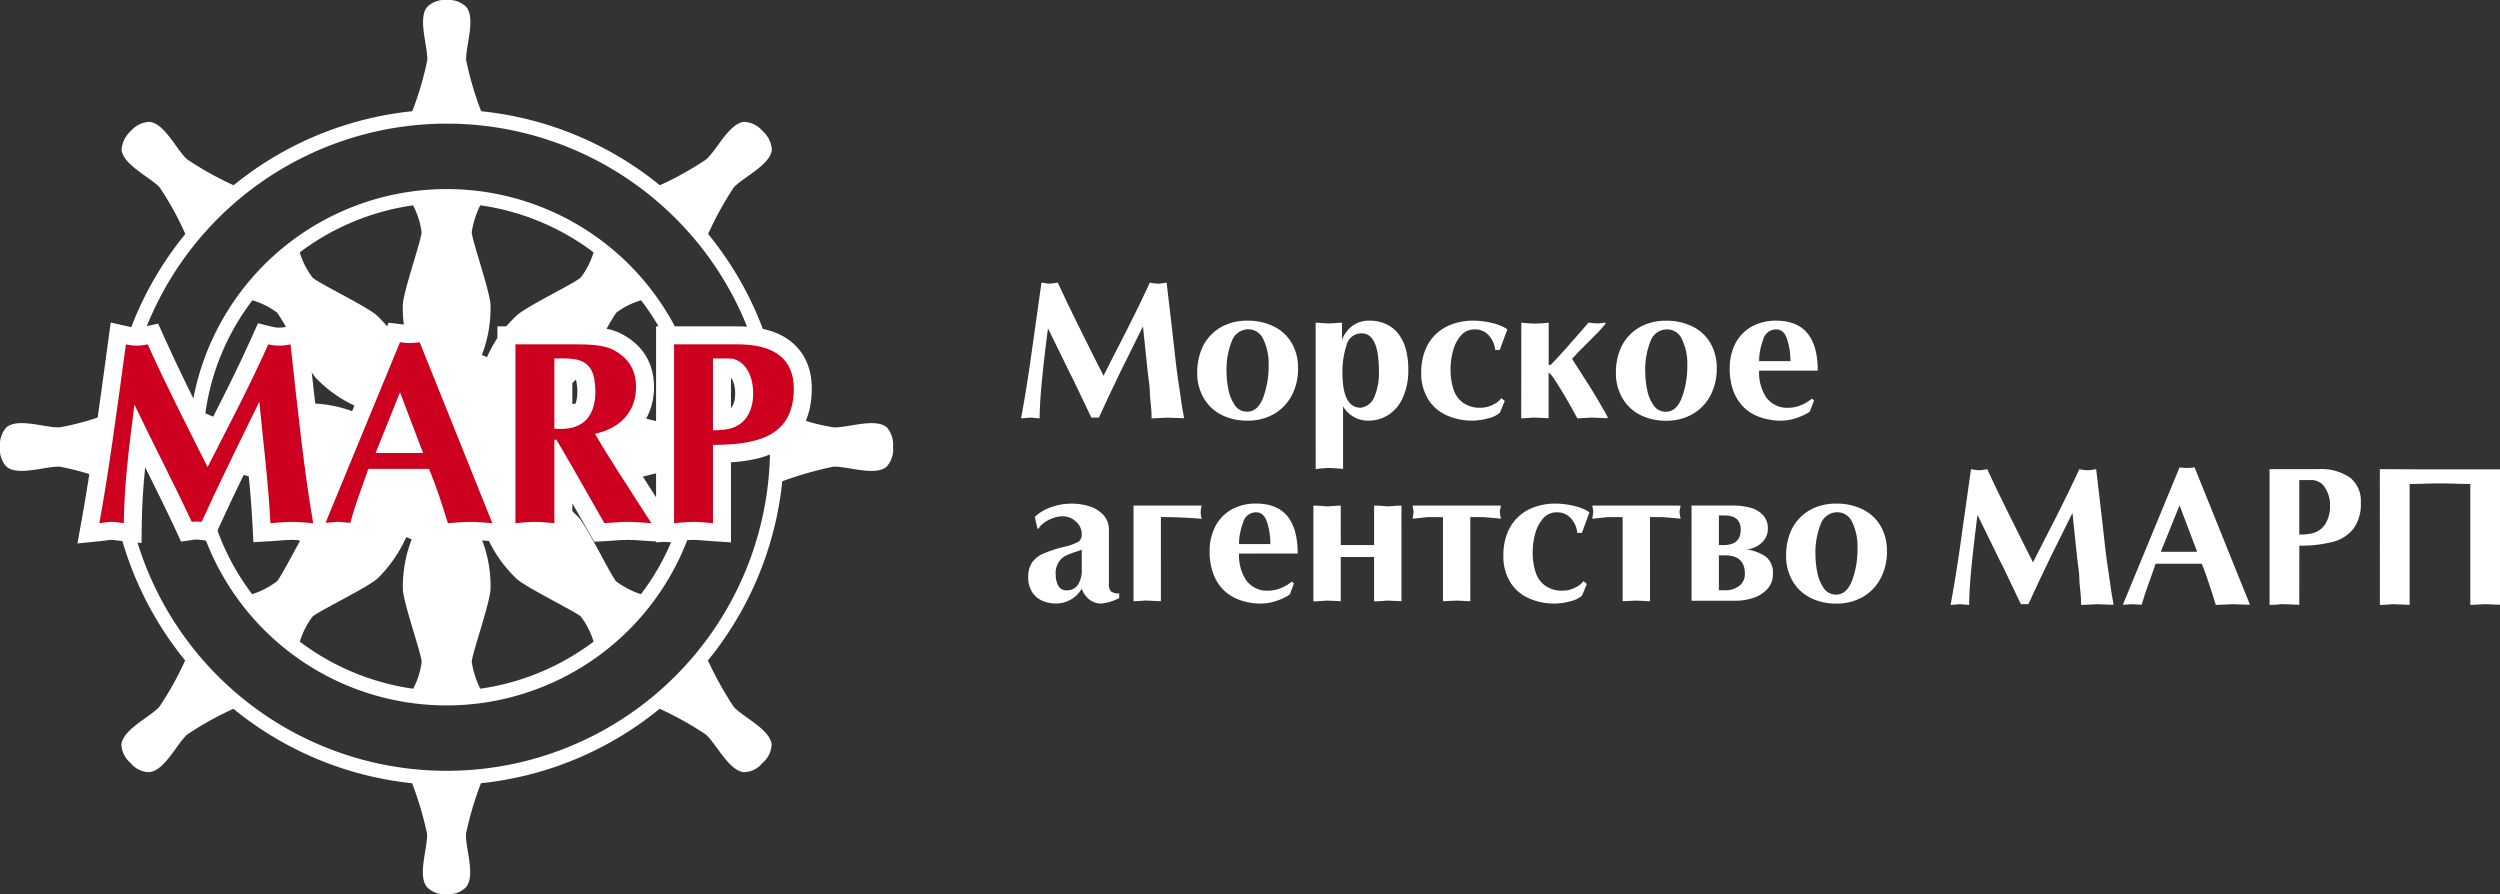 <svg xmlns="http://www.w3.org/2000/svg" width="194.489" height="69.553" viewBox="0 0 194.489 69.553"><rect x="0" y="0" width="194.489" height="69.553" fill="#333333" stroke="none"/><defs><style>.a,.b{fill:#fff;}.b{fill-rule:evenodd;}.c{fill:#cd0020;}.d,.e{stroke:none;}.e{fill:#fff;}</style></defs><g transform="translate(-400.511 -40.206)"><path class="a" d="M373.63,1156.726l2.553.015h6.8v10.537l-.573-.023-.594-.023-.565.032-.581.027v-9.408c-.268,0-.661-.007-1.183-.024s-.915-.023-1.177-.023-.669.007-1.19.023-.913.024-1.17.024v9.4l-.586-.023-.571-.023h-.24c-.141.015-.254.026-.339.032l-.579.027Zm-6.266,5.091a4.971,4.971,0,0,0,.568-.025,3.541,3.541,0,0,0,.45-.08,1.637,1.637,0,0,0,1.036-.762,2.6,2.6,0,0,0,.337-1.341,2.437,2.437,0,0,0-.411-1.474,1.227,1.227,0,0,0-1.021-.56h-.959Zm0,5.462-.586-.023-.57-.023H365.9c-.121.015-.211.026-.269.032l-.579.027v-10.565h3.8a3.943,3.943,0,0,1,2.456.656,2.312,2.312,0,0,1,.843,1.949,3.228,3.228,0,0,1-.583,2.044,3.012,3.012,0,0,1-1.654,1.023,10.086,10.086,0,0,1-2.545.282Zm-7.945-4.119-1.37-3.615-1.46,3.615Zm-3.229.926-.378,1.08-.427,1.193-.286.92-.347-.023-.378-.023-.36.023-.377.023,4.414-10.691a3.694,3.694,0,0,0,.579.047,3.953,3.953,0,0,0,.589-.047l4.309,10.691-.679-.023-.668-.023-.663.032-.646.027c-.193-.612-.334-1.059-.429-1.346-.167-.5-.286-.855-.363-1.07-.1-.27-.2-.533-.3-.79Zm-5.938-7.359.273.052.363.037.2-.016.226-.028.249-.044.406,3.482.3,2.648c.056.466.106.859.152,1.18,0,.016.042.3.126.867q.2,1.368.213,1.488c.075.4.126.693.157.887l-.648-.023-.648-.023c-.033,0-.121.006-.255.015s-.257.016-.363.016l-.617.027c0-.264,0-.462-.013-.594s-.044-.531-.114-1.206a7.935,7.935,0,0,0-.051-.887c-.052-.368-.085-.638-.106-.807l-.167-1.59-.215-2.072-.826,1.663-.923,1.86-.894,1.872-.787,1.7-.586,0-.789-1.658c-.157-.324-.311-.651-.468-.978-.1-.221-.224-.46-.36-.717l-.879-1.8-.879-1.792q-.309,2.411-.465,4.037-.181,1.867-.18,2.967l-.362-.027-.363-.032-.352.032-.37.027q.386-2.078.722-4.419l.866-6.145.242.044.2.028.188.016.19-.016.211-.028.231-.044.831,1.762.843,1.716,1,2.011.889,1.762.679-1.343,1.075-2.094.982-1.972c.18-.38.332-.7.453-.956C350,1157.28,350.137,1156.981,350.252,1156.726Zm-20.527,6.689a7.062,7.062,0,0,0,.137,1.316,3.228,3.228,0,0,0,.494,1.231,1.12,1.12,0,0,0,.975.525q.821,0,1.244-1.1a7.047,7.047,0,0,0,.422-2.536,4.324,4.324,0,0,0-.406-1.979,1.263,1.263,0,0,0-1.154-.792,1.365,1.365,0,0,0-1.3.913A5.945,5.945,0,0,0,329.725,1163.415Zm-2.283.041a4.747,4.747,0,0,1,.272-1.65,3.494,3.494,0,0,1,2.029-2.109,4.224,4.224,0,0,1,1.586-.291,4.579,4.579,0,0,1,2.057.445,3.265,3.265,0,0,1,1.4,1.285,3.818,3.818,0,0,1,.5,1.98,4.413,4.413,0,0,1-.489,2.1,3.585,3.585,0,0,1-1.383,1.45,4.063,4.063,0,0,1-2.077.519,4.351,4.351,0,0,1-2.016-.455,3.344,3.344,0,0,1-1.378-1.306A3.839,3.839,0,0,1,327.442,1163.456Zm-5.23-.825h.386q1.311,0,1.312-1.2c0-.733-.417-1.1-1.252-1.1h-.445Zm0,3.517h.476a1.732,1.732,0,0,0,1.111-.344,1.143,1.143,0,0,0,.434-.945q0-1.426-1.545-1.426h-.476Zm-2.129-6.588h3.227a4.945,4.945,0,0,1,1.383.178,2.024,2.024,0,0,1,.966.581,1.5,1.5,0,0,1,.363,1.044,1.47,1.47,0,0,1-.46,1.07,1.908,1.908,0,0,1-1.2.535,3.557,3.557,0,0,1,1.525.584,1.611,1.611,0,0,1,.525,1.36,1.642,1.642,0,0,1-.406,1.113,2.528,2.528,0,0,1-1.085.707,4.819,4.819,0,0,1-.7.174,4.741,4.741,0,0,1-.761.059h-3.373Zm-3.23.895V1167h-.218c-.131-.012-.234-.02-.309-.023l-.537-.023-.535.023c-.208.015-.383.023-.529.023v-6.541h-.993c-.11,0-.2,0-.27.009s-.257.025-.558.059l-.54.054.038-.254.036-.265a1.069,1.069,0,0,0-.036-.252l-.038-.244h6.865a1.048,1.048,0,0,1-.047.252l-.036.244.036.257c.01.047.021.093.031.147a.646.646,0,0,1,.015.115l-.543-.054-.833-.067Zm-5.3,1.23h-.355a1.993,1.993,0,0,0-.5-1.137,1.4,1.4,0,0,0-1.085-.462,1.37,1.37,0,0,0-1.085.486,2.957,2.957,0,0,0-.612,1.193,5.332,5.332,0,0,0-.188,1.385,4.891,4.891,0,0,0,.234,1.62,2.043,2.043,0,0,0,.759,1.039,2.252,2.252,0,0,0,1.337.371,2.2,2.2,0,0,0,.445-.046,2.242,2.242,0,0,0,.452-.155,1.8,1.8,0,0,0,.723-.54l.265.219-.385.917a2.156,2.156,0,0,1-.934.437,4.664,4.664,0,0,1-1.139.17,4.827,4.827,0,0,1-2.114-.434,3.244,3.244,0,0,1-1.417-1.274,3.854,3.854,0,0,1-.509-2.033,4.643,4.643,0,0,1,.285-1.676,3.459,3.459,0,0,1,2.1-2.073,4.753,4.753,0,0,1,1.674-.285,5.76,5.76,0,0,1,.7.046,6.305,6.305,0,0,1,.714.127,3.708,3.708,0,0,1,1.229.5Zm-8.679-1.23V1167h-.218c-.131-.012-.234-.02-.308-.023l-.538-.023-.535.023c-.208.015-.383.023-.529.023v-6.541h-.993c-.11,0-.2,0-.27.009s-.257.025-.558.059l-.54.054.038-.254.036-.265a1.041,1.041,0,0,0-.036-.252l-.038-.244h6.865a1.077,1.077,0,0,1-.047.252l-.036.244.036.257c.01.047.021.093.031.147a.629.629,0,0,1,.016.115l-.543-.054-.833-.067Zm-10.077,2.176h2.592v-3.07c.172,0,.342.005.509.018s.355.028.556.041c.051,0,.213-.008.486-.029s.468-.031.579-.031V1167l-.522-.023-.542-.023c-.031,0-.185.011-.468.032s-.481.027-.6.027v-3.453h-2.592V1167l-.542-.023-.525-.023c-.03,0-.188.011-.468.032s-.478.027-.594.027v-7.448c.18,0,.355.005.519.018s.344.028.542.041c.044,0,.2-.008.481-.029s.47-.031.586-.031Zm-5.477-.077a5.5,5.5,0,0,0-.252-1.682q-.251-.786-.846-.787a1.028,1.028,0,0,0-1.015.761,5.825,5.825,0,0,0-.237.83,4.24,4.24,0,0,0-.087.877Zm-2.437.741a3.467,3.467,0,0,0,.576,2.108,2.014,2.014,0,0,0,1.723.777,2.572,2.572,0,0,0,.952-.2,2.959,2.959,0,0,0,.856-.512l.164.143-.323.864a4.117,4.117,0,0,1-1.06.507,3.72,3.72,0,0,1-1.147.2,4.8,4.8,0,0,1-1.7-.28,3.8,3.8,0,0,1-.7-.34,3.1,3.1,0,0,1-.576-.465,3.416,3.416,0,0,1-.787-1.283,5.065,5.065,0,0,1-.268-1.7,4.322,4.322,0,0,1,.249-1.489,3.271,3.271,0,0,1,.72-1.185,3.193,3.193,0,0,1,1.142-.764,3.929,3.929,0,0,1,1.5-.272q3.239,0,3.24,3.888Zm-6.081-2.839V1167c-.149,0-.329-.008-.535-.023l-.532-.023h-.218c-.131.011-.268.023-.406.032s-.285.015-.437.015v-7.436h5.3a1.786,1.786,0,0,0-.074.5,1.726,1.726,0,0,0,.074.527Q280.37,1160.456,278.8,1160.455ZM272.643,1163l-.452.157a5.385,5.385,0,0,0-.618.225,1.587,1.587,0,0,0-.452.262,1.553,1.553,0,0,0-.5,1.3,1.75,1.75,0,0,0,.2.851.674.674,0,0,0,.642.362,1.023,1.023,0,0,0,.875-.418,2.092,2.092,0,0,0,.308-1.247Zm2.114,2.686a.766.766,0,0,0,.167.556.991.991,0,0,0,.635.152v.36a3.645,3.645,0,0,1-1.4.427,1.457,1.457,0,0,1-.926-.313,1.809,1.809,0,0,1-.589-.844,2.2,2.2,0,0,1-.84.841,2.224,2.224,0,0,1-1.134.317,2.63,2.63,0,0,1-1.136-.236,1.8,1.8,0,0,1-.776-.7,2.111,2.111,0,0,1-.278-1.106,2.016,2.016,0,0,1,.293-1.139,2.05,2.05,0,0,1,.882-.7,9.836,9.836,0,0,1,1.635-.533,4.407,4.407,0,0,0,1.129-.406.758.758,0,0,0,.226-.6,1.266,1.266,0,0,0-.452-.952,1.46,1.46,0,0,0-1.009-.413,2.262,2.262,0,0,0-.864.172,2.661,2.661,0,0,0-.691.394,1.059,1.059,0,0,0-.329.385h-.106l-.2-.91a3.531,3.531,0,0,1,1.288-.758,4.739,4.739,0,0,1,1.566-.27,4.673,4.673,0,0,1,1.365.2,2.467,2.467,0,0,1,1.1.667,1.657,1.657,0,0,1,.445,1.19Zm53.023-17.359a5.5,5.5,0,0,0-.252-1.682c-.167-.524-.45-.787-.845-.787a1.029,1.029,0,0,0-1.016.761,5.77,5.77,0,0,0-.237.83,4.2,4.2,0,0,0-.088.877Zm-2.438.741a3.467,3.467,0,0,0,.576,2.108,2.013,2.013,0,0,0,1.722.777,2.57,2.57,0,0,0,.952-.2,2.962,2.962,0,0,0,.856-.512l.164.143-.323.864a4.113,4.113,0,0,1-1.06.507,3.72,3.72,0,0,1-1.146.2,4.8,4.8,0,0,1-1.7-.28,3.819,3.819,0,0,1-.7-.34,3.093,3.093,0,0,1-.576-.465,3.415,3.415,0,0,1-.787-1.283,5.079,5.079,0,0,1-.267-1.7,4.336,4.336,0,0,1,.249-1.489,3.271,3.271,0,0,1,.72-1.185,3.192,3.192,0,0,1,1.141-.764,3.931,3.931,0,0,1,1.5-.272q3.239,0,3.24,3.888Zm-8.858.121a7.066,7.066,0,0,0,.136,1.316,3.23,3.23,0,0,0,.494,1.231,1.121,1.121,0,0,0,.975.525q.821,0,1.244-1.1a7.048,7.048,0,0,0,.422-2.536,4.317,4.317,0,0,0-.406-1.979,1.263,1.263,0,0,0-1.155-.792,1.363,1.363,0,0,0-1.3.913A5.937,5.937,0,0,0,316.484,1149.19Zm-2.283.041a4.746,4.746,0,0,1,.272-1.65,3.5,3.5,0,0,1,2.029-2.109,4.228,4.228,0,0,1,1.587-.291,4.577,4.577,0,0,1,2.057.445,3.262,3.262,0,0,1,1.4,1.285,3.816,3.816,0,0,1,.5,1.98,4.411,4.411,0,0,1-.489,2.1,3.585,3.585,0,0,1-1.383,1.45,4.064,4.064,0,0,1-2.077.519,4.351,4.351,0,0,1-2.016-.455,3.348,3.348,0,0,1-1.378-1.306A3.837,3.837,0,0,1,314.2,1149.23Zm-7.359-3.9c.164.021.347.039.545.051s.37.023.517.023a8.492,8.492,0,0,0,1.067-.074v3.287l.136.015c.131-.131.283-.288.46-.477.121-.125.27-.287.453-.488l.934-1.057,1.118-1.281.172.016.167.023.18.015.144.005.141-.005.175-.015.157-.023.174-.016v.09c-.08.106-.174.222-.285.347-.072.08-.178.2-.317.345l-.733.737-.684.677-.573.625,1.25,1.954c.208.326.38.606.522.841.185.307.353.589.5.851q.181.309.489.864v.105l-.594-.023-.582-.023c-.161,0-.359.011-.6.032l-.573.027q-1.034-1.912-1.81-3.072a1.712,1.712,0,0,0-.429-.489v3.548l-.55-.023-.517-.023h-.219c-.131.015-.234.026-.309.032l-.534.027Zm-1.679,2.124h-.355a1.992,1.992,0,0,0-.5-1.137,1.4,1.4,0,0,0-1.085-.462,1.37,1.37,0,0,0-1.085.486,2.956,2.956,0,0,0-.612,1.193,5.334,5.334,0,0,0-.188,1.385,4.9,4.9,0,0,0,.234,1.62,2.044,2.044,0,0,0,.759,1.039,2.253,2.253,0,0,0,1.337.371,2.2,2.2,0,0,0,.445-.046,2.261,2.261,0,0,0,.453-.155,1.8,1.8,0,0,0,.723-.54l.265.219-.385.917a2.153,2.153,0,0,1-.934.437,4.661,4.661,0,0,1-1.139.17,4.824,4.824,0,0,1-2.114-.434,3.241,3.241,0,0,1-1.417-1.274,3.855,3.855,0,0,1-.509-2.033,4.638,4.638,0,0,1,.285-1.677,3.457,3.457,0,0,1,2.1-2.073,4.752,4.752,0,0,1,1.674-.285,5.765,5.765,0,0,1,.7.046,6.339,6.339,0,0,1,.714.127,3.711,3.711,0,0,1,1.23.5Zm-9.4,1.648q0-2.938-1.34-2.939a1.189,1.189,0,0,0-1.185.949,6.574,6.574,0,0,0-.314,2.073q0,2.764,1.41,2.764a1.323,1.323,0,0,0,1.074-.836A4.755,4.755,0,0,0,295.763,1149.107Zm-4.921-3.772.273.016.262.023.28.015.219.005.219-.005.273-.015.246-.023.281-.016v1.34a2.369,2.369,0,0,1,.812-1.093,2.132,2.132,0,0,1,1.288-.4,3.05,3.05,0,0,1,1.4.3,2.575,2.575,0,0,1,.949.815,3.517,3.517,0,0,1,.535,1.195,5.942,5.942,0,0,1,.17,1.448,5.181,5.181,0,0,1-.427,2.234,3.053,3.053,0,0,1-1.131,1.342,2.807,2.807,0,0,1-1.527.442,2.237,2.237,0,0,1-1.99-1.111v4.875c-.185-.023-.373-.043-.56-.056s-.358-.023-.507-.023c-.131,0-.29.008-.478.023s-.383.035-.584.061Zm-6.93,3.855a7.039,7.039,0,0,0,.137,1.316,3.229,3.229,0,0,0,.493,1.231,1.12,1.12,0,0,0,.975.525q.822,0,1.245-1.1a7.046,7.046,0,0,0,.422-2.536,4.327,4.327,0,0,0-.406-1.979,1.263,1.263,0,0,0-1.155-.792,1.363,1.363,0,0,0-1.3.913A5.935,5.935,0,0,0,283.912,1149.19Zm-2.283.041a4.746,4.746,0,0,1,.273-1.65,3.493,3.493,0,0,1,2.029-2.109,4.228,4.228,0,0,1,1.586-.291,4.577,4.577,0,0,1,2.057.445,3.263,3.263,0,0,1,1.4,1.285,3.82,3.82,0,0,1,.5,1.98,4.413,4.413,0,0,1-.488,2.1,3.584,3.584,0,0,1-1.383,1.45,4.063,4.063,0,0,1-2.077.519,4.349,4.349,0,0,1-2.016-.455,3.349,3.349,0,0,1-1.379-1.306A3.842,3.842,0,0,1,281.628,1149.23Zm-3.69-7.012.273.052.362.037.2-.016.226-.028.249-.044.406,3.482.3,2.648c.056.466.105.859.152,1.18,0,.016.041.3.126.867q.2,1.368.214,1.488.112.595.157.887l-.648-.023-.648-.023c-.033,0-.121.006-.254.015s-.257.016-.363.016l-.617.027c0-.264-.005-.462-.013-.594s-.044-.531-.113-1.206a7.884,7.884,0,0,0-.051-.887c-.052-.368-.085-.638-.106-.807l-.167-1.59-.216-2.072-.825,1.663-.923,1.859-.894,1.872-.787,1.7-.586,0-.79-1.658c-.157-.324-.311-.651-.468-.978-.1-.221-.223-.46-.36-.717l-.879-1.8-.879-1.792q-.309,2.411-.466,4.037-.181,1.867-.18,2.966l-.362-.027-.362-.032-.352.032-.37.027q.386-2.077.723-4.419l.866-6.146.242.044.2.028.188.016.19-.016.211-.028.231-.044.831,1.762.843,1.717,1,2.011.89,1.762.678-1.343,1.075-2.094.982-1.972c.18-.38.332-.7.453-.956C277.687,1142.772,277.823,1142.474,277.938,1142.219Z" transform="translate(212.021 -1080.024)"/><g transform="translate(11.316 6.326)"><g transform="translate(389.195 33.879)"><path class="b" d="M440.072,806.637a21.2,21.2,0,0,1-3.9,1.11c-1.031.067-3.26-.765-4.158,0a2.043,2.043,0,0,0-.5,1.531,2,2,0,0,0,.5,1.531c.9.766,3.127-.067,4.158,0a21.1,21.1,0,0,1,3.152.865c.255-1.612.5-3.3.749-5.036m51.112-5.626a26.223,26.223,0,0,0-4.585-8.306,26.868,26.868,0,0,1,2-3.627c.7-.765,2.861-1.764,2.961-2.929a2.146,2.146,0,0,0-.732-1.464,1.971,1.971,0,0,0-1.431-.7c-1.164.1-2.162,2.263-2.96,2.928a24.752,24.752,0,0,1-3.593,2,26.236,26.236,0,0,0-13.9-5.758,24.984,24.984,0,0,1-1.164-3.96c-.067-1.031.765-3.26,0-4.159a1.934,1.934,0,0,0-1.5-.533,1.962,1.962,0,0,0-1.53.533c-.765.9.066,3.128,0,4.159a25.117,25.117,0,0,1-1.164,3.96,26.238,26.238,0,0,0-13.9,5.758,24.815,24.815,0,0,1-3.593-2c-.8-.665-1.763-2.829-2.96-2.928a1.972,1.972,0,0,0-1.431.7,2.143,2.143,0,0,0-.731,1.464c.1,1.165,2.262,2.164,2.96,2.929a23.617,23.617,0,0,1,2,3.627,26.246,26.246,0,0,0-4.488,8.02l.28.034.5.066.363-.045a25.17,25.17,0,0,1,47.372-.008A6.67,6.67,0,0,1,491.184,801.012Zm9.319,6.736c-.9-.765-3.127.067-4.157,0a15.181,15.181,0,0,1-2.882-.756,3.963,3.963,0,0,1-2.045,1.985l0,.3a25.162,25.162,0,0,1-49.645,5.836l0,.121v.631l-.931-.132-.045,0a26.448,26.448,0,0,0,5.117,10.152,24.734,24.734,0,0,1-2,3.595c-.7.8-2.861,1.764-2.96,2.962a2.014,2.014,0,0,0,.731,1.431,1.862,1.862,0,0,0,1.431.7c1.2-.1,2.163-2.23,2.96-2.928a24.854,24.854,0,0,1,3.593-2,26.277,26.277,0,0,0,13.9,5.79,25.944,25.944,0,0,1,1.164,3.927c.066,1.065-.765,3.261,0,4.16a1.851,1.851,0,0,0,1.53.533,1.822,1.822,0,0,0,1.5-.533c.765-.9-.067-3.095,0-4.16a25.8,25.8,0,0,1,1.164-3.927,26.276,26.276,0,0,0,13.9-5.79,24.791,24.791,0,0,1,3.593,2c.8.7,1.8,2.828,2.96,2.928a1.862,1.862,0,0,0,1.431-.7,2.017,2.017,0,0,0,.732-1.431c-.1-1.2-2.262-2.164-2.961-2.962a28.373,28.373,0,0,1-2-3.595,26.3,26.3,0,0,0,5.788-13.943,28.718,28.718,0,0,1,3.959-1.132c1.031-.067,3.26.766,4.157,0a1.99,1.99,0,0,0,.5-1.531A2.038,2.038,0,0,0,500.5,807.747Zm-31.1-5.457c-.133-.06-.268-.115-.405-.167a10.067,10.067,0,0,0,.674-3.86c0-.965-1.4-4.925-1.463-5.691a7.2,7.2,0,0,1,.665-2.1,19.1,19.1,0,0,1,8.815,3.66,6.191,6.191,0,0,1-1,1.964c-.566.5-4.357,2.3-5.023,2.994A9.538,9.538,0,0,0,469.4,802.29Zm7.835,3.594a10.844,10.844,0,0,0-1.928.149v1.249a1.961,1.961,0,0,0,1.4-.466A1.715,1.715,0,0,0,477.233,805.884Zm-1.928-.965a11.559,11.559,0,0,0,1.148-1.032,3.488,3.488,0,0,0,.435-.572,2.5,2.5,0,0,0-1.583-.361Zm-6.313,11.544c.14-.055.279-.111.416-.174a10.043,10.043,0,0,0,2.255,3.205c.666.665,4.458,2.5,5.023,2.962a6.181,6.181,0,0,1,1,1.963,19.1,19.1,0,0,1-8.815,3.661,6.91,6.91,0,0,1-.665-2.1c.067-.765,1.463-4.691,1.463-5.69A9.912,9.912,0,0,0,468.993,816.464Zm-5.876-.175c.137.061.276.119.418.173a10.183,10.183,0,0,0-.686,3.832c0,1,1.4,4.925,1.464,5.69a6.1,6.1,0,0,1-.665,2.1,19.1,19.1,0,0,1-8.815-3.661,6.132,6.132,0,0,1,1-1.963c.565-.466,4.357-2.3,5.055-2.962A10.551,10.551,0,0,0,463.117,816.289ZM449.7,811.265c.413.077,1.219.312,2.1.569-.107-1.118-.232-2.228-.348-3.321,0,0-.033-.433-.066-.7Q450.553,809.508,449.7,811.265Zm7.044,2.757c-.134.117-.255.228-.362.331l.065.389Zm5.951-7.439c.4,1.065.7,1.864.965,2.6h-2.029C461.933,808.447,462.266,807.648,462.7,806.583Zm13.778,6.072a9.915,9.915,0,0,1-1.17-.131v-1.947c.166.333.366.665.366.665Zm6.946-1.368a1.2,1.2,0,0,0-.448-.045,19.515,19.515,0,0,0-2.208.576c-.674-1.058-1.361-2.12-2-3.205a4.361,4.361,0,0,0,2.265-1.775,15.906,15.906,0,0,0,1.944.511,1.432,1.432,0,0,0,.448-.065Zm-8.116,2.367a13.6,13.6,0,0,1,1.148,1.016c.7.7,2.5,4.459,2.994,5.059a6.673,6.673,0,0,0,1.929,1,18.717,18.717,0,0,0,2.7-4.935l.339-.023.856-.052a20.068,20.068,0,0,1-38.049-.038l.369.057.166-.367.32-.69a18.7,18.7,0,0,0,3.057,6.048,6.675,6.675,0,0,0,1.929-1c.366-.44,1.449-2.583,2.263-3.969l.148.008.533.03v0h.023l.609.035-.012-.066.644-.033.6-.034.565.034.832.033.1-.433c.266-.932.6-1.83.932-2.762,0,0,.2-.6.366-1.032h3.892c.466,1.2.865,2.43,1.264,3.761l.166.532.9-.066,1.263-.067,1.231.067,1.4.1-.366-.865-5.787-14.476-.466.033-.7.034-.4-.025a10.621,10.621,0,0,1-.212-2.3c0-.965,1.4-4.925,1.464-5.691a6.32,6.32,0,0,0-.665-2.1,19.1,19.1,0,0,0-8.815,3.66,6.142,6.142,0,0,0,1,1.964c.565.5,4.357,2.3,5.055,2.994a10.592,10.592,0,0,1,1.373,1.628l-.092.169-4.788,11.6a9.657,9.657,0,0,1-1.26.159c-.311-2.1-.583-4.339-.863-6.767a10.033,10.033,0,0,1,3.834.675c.054-.143.112-.285.175-.424a9.99,9.99,0,0,1-3.2-2.247,12.407,12.407,0,0,1-1.249-1.991l-.131-1.238-.509.064a18.385,18.385,0,0,0-1.1-1.894,6.033,6.033,0,0,0-1.929-.964,18.649,18.649,0,0,0-3.659,8.786,13.424,13.424,0,0,0,1.452.586l-.6,1.177s-.3.565-.6,1.164l-1.392-2.787a20.077,20.077,0,0,1,38.08-6.065h-1v.471a18.191,18.191,0,0,0-2.046-3.333,6.031,6.031,0,0,0-1.929.964,19.6,19.6,0,0,0-1.15,2,14.617,14.617,0,0,0-2.093-.1h-5.089v15.109l1-.066,1.1-.067,1.1.067,1,.066v-2.181Z" transform="translate(-431.513 -774.502)"/></g><g class="c" transform="translate(396.928 60.503)"><path class="d" d="M -0.853 14.865 L -0.689 13.952 C 0.026 9.984 0.659 5.312 1.328 0.366 L 1.368 0.072 L 1.47 -0.683 L 2.214 -0.518 C 2.49 -0.456 2.668 -0.434 2.894 -0.434 C 3.132 -0.434 3.345 -0.459 3.606 -0.518 L 4.164 -0.642 L 4.397 -0.121 C 5.552 2.458 6.866 5.073 8.137 7.601 C 8.232 7.789 8.326 7.977 8.421 8.165 C 8.572 7.869 8.727 7.569 8.884 7.261 C 10.082 4.929 11.32 2.517 12.5 -0.12 L 12.74 -0.656 L 13.309 -0.513 C 13.51 -0.463 13.751 -0.434 13.971 -0.434 C 14.218 -0.434 14.469 -0.462 14.717 -0.518 L 15.48 -0.688 L 15.565 0.089 L 15.681 1.154 C 16.198 5.872 16.613 9.666 17.192 13.188 L 22.738 -0.267 L 22.94 -0.759 L 23.469 -0.695 L 23.566 -0.683 C 23.777 -0.657 23.959 -0.634 24.15 -0.634 C 24.341 -0.634 24.523 -0.657 24.735 -0.683 L 24.83 -0.695 L 25.364 -0.76 L 25.564 -0.261 L 31.219 13.815 L 31.631 14.84 L 30.528 14.775 C 30.34 14.764 30.151 14.749 29.969 14.735 C 29.583 14.705 29.219 14.677 28.84 14.677 C 28.461 14.677 28.097 14.705 27.711 14.735 C 27.529 14.749 27.34 14.764 27.152 14.775 L 26.605 14.807 L 26.442 14.284 C 26.008 12.891 25.631 11.707 25.175 10.55 L 21.419 10.55 C 21.339 10.778 21.259 11 21.181 11.218 C 20.814 12.242 20.468 13.21 20.204 14.22 L 20.067 14.743 L 19.526 14.743 C 19.324 14.743 19.137 14.723 18.972 14.706 C 18.828 14.691 18.692 14.677 18.562 14.677 C 18.431 14.677 18.295 14.691 18.151 14.706 C 17.986 14.723 17.799 14.743 17.597 14.743 L 17.458 14.743 L 17.473 14.827 L 16.591 14.775 C 16.39 14.763 16.195 14.747 16.005 14.732 C 15.649 14.703 15.313 14.676 14.969 14.676 C 14.625 14.676 14.288 14.703 13.932 14.732 C 13.743 14.747 13.547 14.763 13.347 14.775 L 12.643 14.816 L 12.607 14.112 C 12.49 11.852 12.254 9.616 12.026 7.453 C 12.015 7.347 12.004 7.24 11.992 7.133 C 10.843 9.481 9.674 11.887 8.586 14.267 L 8.373 14.735 L 7.863 14.671 C 7.759 14.658 7.656 14.651 7.555 14.651 C 7.458 14.651 7.367 14.657 7.284 14.669 L 6.769 14.743 L 6.55 14.271 C 5.829 12.717 5.012 11.075 4.147 9.336 C 3.811 8.659 3.468 7.971 3.126 7.276 C 2.836 9.672 2.622 11.906 2.596 14.084 L 2.587 14.849 L 1.827 14.773 C 1.697 14.76 1.577 14.743 1.461 14.727 C 1.267 14.7 1.1 14.676 0.932 14.676 C 0.769 14.676 0.617 14.698 0.441 14.724 C 0.325 14.741 0.205 14.759 0.07 14.773 L -0.853 14.865 Z M 22.524 7.918 L 24.166 7.918 L 23.367 5.817 L 22.524 7.918 Z M 44.281 14.851 L 42.905 14.775 C 42.704 14.764 42.502 14.749 42.307 14.734 C 41.918 14.706 41.515 14.676 41.114 14.676 C 40.713 14.676 40.311 14.706 39.922 14.734 C 39.727 14.749 39.525 14.764 39.324 14.775 L 38.891 14.799 L 38.677 14.423 L 36.249 10.164 C 36.203 10.082 36.15 9.99 36.093 9.891 L 36.093 14.076 L 36.093 14.824 L 35.346 14.774 C 35.172 14.763 34.999 14.747 34.832 14.733 C 34.506 14.704 34.198 14.676 33.896 14.676 C 33.567 14.676 33.25 14.704 32.914 14.734 C 32.751 14.748 32.582 14.763 32.412 14.774 L 31.666 14.824 L 31.666 14.076 L 31.666 0.166 L 31.666 -0.534 L 32.366 -0.534 L 36.69 -0.534 L 36.86 -0.535 L 37.055 -0.535 C 38.167 -0.535 39.428 -0.495 40.315 -0.018 C 41.728 0.731 42.447 1.914 42.447 3.494 C 42.447 4.611 42.076 5.604 41.376 6.367 C 40.914 6.87 40.314 7.267 39.61 7.538 C 40.257 8.617 40.944 9.68 41.611 10.714 C 41.982 11.288 42.364 11.881 42.735 12.468 L 43.531 13.695 L 44.006 14.428 L 44.006 14.076 L 44.006 0.166 L 44.006 -0.534 L 44.706 -0.534 L 49.662 -0.534 C 54.063 -0.534 54.72 2.052 54.72 3.594 C 54.72 5.541 54.006 6.942 52.599 7.756 C 51.607 8.33 50.304 8.62 48.433 8.676 L 48.433 14.076 L 48.433 14.824 L 47.687 14.774 C 47.519 14.763 47.347 14.748 47.182 14.734 C 46.852 14.706 46.511 14.676 46.203 14.676 C 45.902 14.676 45.593 14.703 45.267 14.733 C 45.1 14.747 44.927 14.763 44.752 14.774 L 44.252 14.808 L 44.281 14.851 Z M 48.433 1.965 L 48.433 6.119 C 48.597 6.1 48.75 6.075 48.891 6.043 C 49.733 5.806 50.16 5.105 50.16 3.96 C 50.16 2.841 49.649 1.965 48.997 1.965 L 48.433 1.965 Z M 36.093 1.96 L 36.093 6.041 C 36.681 6.01 37.107 5.84 37.394 5.523 C 37.721 5.16 37.887 4.579 37.887 3.794 C 37.887 3.585 37.861 3.331 37.797 2.917 C 37.649 2.18 37.276 1.968 36.093 1.96 Z"/><path class="e" d="M 47.733 14.076 L 47.733 7.986 C 51.392 7.986 54.02 7.221 54.02 3.594 C 54.02 1.298 52.49 0.166 49.662 0.166 L 44.706 0.166 L 44.706 14.076 C 45.205 14.043 45.704 13.976 46.203 13.976 C 46.702 13.976 47.235 14.043 47.733 14.076 M 47.733 1.265 L 48.997 1.265 C 50.028 1.265 50.86 2.363 50.86 3.96 C 50.86 5.191 50.395 6.356 49.063 6.721 C 48.632 6.822 48.165 6.855 47.733 6.855 L 47.733 1.265 M 42.944 14.076 L 42.145 12.845 C 40.948 10.948 39.684 9.085 38.553 7.122 C 40.449 6.721 41.747 5.457 41.747 3.494 C 41.747 2.096 41.114 1.198 39.983 0.599 C 39.224 0.19 37.978 0.165 37.055 0.165 C 36.927 0.165 36.804 0.166 36.69 0.166 L 32.366 0.166 L 32.366 14.076 C 32.865 14.043 33.364 13.976 33.896 13.976 C 34.395 13.976 34.894 14.043 35.393 14.076 L 35.393 7.588 L 35.559 7.588 C 35.992 8.352 36.557 9.283 36.857 9.817 L 39.285 14.076 C 39.883 14.043 40.482 13.976 41.114 13.976 C 41.747 13.976 42.345 14.043 42.944 14.076 M 36.027 1.26 C 37.117 1.26 38.208 1.376 38.487 2.795 C 38.553 3.227 38.587 3.527 38.587 3.794 C 38.587 5.719 37.689 6.746 35.893 6.746 C 35.733 6.746 35.566 6.738 35.393 6.721 L 35.393 1.265 C 35.6 1.265 35.813 1.26 36.027 1.26 M 30.569 14.076 L 24.915 1.068115267344183e-07 C 24.648 0.032 24.415 0.066 24.15 0.066 C 23.883 0.066 23.651 0.032 23.385 1.068115267344183e-07 L 17.597 14.043 C 17.929 14.043 18.229 13.977 18.562 13.977 C 18.895 13.977 19.193 14.043 19.526 14.043 C 19.892 12.645 20.391 11.38 20.923 9.851 L 25.646 9.851 C 26.213 11.214 26.645 12.579 27.111 14.076 C 27.676 14.043 28.241 13.977 28.84 13.977 C 29.439 13.977 30.004 14.043 30.569 14.076 M 23.385 3.893 L 25.181 8.618 L 21.488 8.618 L 23.385 3.893 M 16.632 14.076 C 15.934 10.049 15.467 5.623 14.869 0.166 C 14.57 0.232 14.27 0.266 13.971 0.266 C 13.704 0.266 13.406 0.232 13.139 0.166 C 11.576 3.66 9.879 6.822 8.416 9.717 C 6.819 6.522 5.189 3.361 3.758 0.166 C 3.46 0.232 3.193 0.266 2.894 0.266 C 2.595 0.266 2.362 0.232 2.062 0.166 C 1.364 5.324 0.732 10.016 1.046752913680393e-06 14.076 C 0.332 14.043 0.599 13.976 0.932 13.976 C 1.265 13.976 1.563 14.043 1.896 14.076 C 1.93 11.247 2.262 8.42 2.727 4.857 C 4.258 8.052 5.888 11.181 7.185 13.976 C 7.301 13.959 7.426 13.951 7.555 13.951 C 7.684 13.951 7.817 13.959 7.95 13.976 C 9.38 10.849 10.911 7.753 12.441 4.625 C 12.74 7.753 13.139 10.849 13.306 14.076 C 13.871 14.043 14.404 13.976 14.969 13.976 C 15.534 13.976 16.067 14.043 16.632 14.076 M -1.707 15.654 L -1.378 13.828 C -0.665 9.875 -0.034 5.211 0.635 0.272 L 0.675 -0.022 L 0.879 -1.531 L 2.366 -1.201 C 2.592 -1.151 2.721 -1.134 2.894 -1.134 C 3.08 -1.134 3.242 -1.154 3.454 -1.201 L 4.569 -1.449 L 5.036 -0.407 C 6.084 1.932 7.266 4.307 8.427 6.619 C 9.569 4.395 10.743 2.093 11.861 -0.406 L 12.34 -1.477 L 13.479 -1.193 C 13.624 -1.156 13.808 -1.134 13.971 -1.134 C 14.167 -1.134 14.367 -1.157 14.564 -1.201 L 16.09 -1.541 L 16.261 0.013 L 16.377 1.077 C 16.773 4.696 17.11 7.77 17.506 10.59 L 22.09 -0.533 L 22.496 -1.518 L 23.554 -1.39 L 23.652 -1.378 C 23.847 -1.353 24.002 -1.334 24.15 -1.334 C 24.297 -1.334 24.453 -1.354 24.649 -1.378 L 24.746 -1.39 L 25.813 -1.52 L 26.214 -0.522 L 30.966 11.307 L 30.966 0.166 L 30.966 -1.234 L 32.366 -1.234 L 36.69 -1.234 L 36.859 -1.235 L 37.055 -1.235 C 38.251 -1.235 39.613 -1.189 40.642 -0.637 C 41.438 -0.214 42.054 0.336 42.473 0.999 C 42.92 1.707 43.146 2.547 43.146 3.494 C 43.146 5.394 42.21 6.949 40.614 7.841 C 41.134 8.684 41.672 9.518 42.2 10.335 C 42.564 10.899 42.94 11.481 43.306 12.061 L 43.306 0.166 L 43.306 -1.234 L 44.706 -1.234 L 49.662 -1.234 C 51.398 -1.234 52.777 -0.849 53.759 -0.088 C 54.516 0.499 55.42 1.614 55.42 3.594 C 55.42 5.809 54.589 7.413 52.95 8.362 C 51.982 8.921 50.774 9.236 49.133 9.343 L 49.133 14.076 L 49.133 15.573 L 47.64 15.473 C 47.465 15.461 47.291 15.446 47.121 15.432 C 46.792 15.403 46.481 15.376 46.203 15.376 C 45.977 15.376 45.735 15.394 45.481 15.416 L 45.618 15.627 L 43.912 15.532 L 43.306 15.572 L 43.306 15.498 L 42.866 15.474 C 42.659 15.462 42.454 15.447 42.256 15.433 C 41.862 15.404 41.489 15.376 41.114 15.376 C 40.739 15.376 40.367 15.404 39.973 15.433 C 39.775 15.447 39.57 15.462 39.363 15.474 L 38.498 15.522 L 38.069 14.769 L 36.792 12.531 L 36.792 14.076 L 36.792 15.573 L 35.299 15.473 C 35.118 15.461 34.941 15.445 34.77 15.43 C 34.46 15.402 34.167 15.376 33.896 15.376 C 33.598 15.376 33.296 15.403 32.976 15.431 C 32.864 15.441 32.75 15.451 32.634 15.46 L 32.692 15.603 L 31.528 15.535 L 30.966 15.572 L 30.966 15.502 L 30.487 15.474 C 30.292 15.462 30.101 15.447 29.915 15.433 C 29.543 15.404 29.192 15.377 28.84 15.377 C 28.488 15.377 28.137 15.404 27.765 15.433 C 27.58 15.447 27.388 15.462 27.193 15.474 L 26.1 15.538 L 25.774 14.492 C 25.4 13.292 25.069 12.249 24.694 11.25 L 21.913 11.25 C 21.889 11.319 21.864 11.386 21.84 11.454 C 21.463 12.507 21.137 13.417 20.881 14.397 L 20.607 15.443 L 19.526 15.443 C 19.287 15.443 19.081 15.421 18.899 15.402 C 18.768 15.389 18.656 15.377 18.562 15.377 C 18.482 15.377 18.388 15.385 18.282 15.396 L 18.313 15.577 L 16.55 15.474 C 16.399 15.465 16.254 15.454 16.112 15.443 L 15.506 15.443 L 15.524 15.397 C 15.335 15.385 15.151 15.376 14.969 15.376 C 14.653 15.376 14.33 15.402 13.989 15.43 C 13.796 15.445 13.596 15.461 13.388 15.474 L 11.98 15.557 L 11.907 14.148 C 11.829 12.633 11.697 11.125 11.549 9.641 C 10.757 11.275 9.97 12.924 9.223 14.558 L 8.795 15.493 L 7.775 15.365 C 7.701 15.356 7.627 15.351 7.555 15.351 C 7.476 15.351 7.418 15.357 7.383 15.362 L 6.353 15.509 L 5.915 14.565 C 5.209 13.043 4.407 11.43 3.559 9.724 C 3.411 11.228 3.313 12.675 3.296 14.092 L 3.278 15.621 L 1.757 15.469 C 1.614 15.455 1.481 15.436 1.364 15.42 C 1.196 15.396 1.051 15.376 0.932 15.376 C 0.821 15.376 0.704 15.393 0.543 15.417 C 0.425 15.434 0.291 15.454 0.14 15.469 L -1.707 15.654 Z M 36.792 2.711 L 36.792 5.129 C 36.823 5.105 36.85 5.08 36.874 5.054 C 37.076 4.83 37.187 4.383 37.187 3.794 C 37.187 3.628 37.163 3.402 37.108 3.04 C 37.059 2.806 37.004 2.78 36.971 2.765 C 36.923 2.743 36.861 2.725 36.792 2.711 Z M 49.133 2.769 L 49.133 5.119 C 49.308 4.928 49.46 4.586 49.46 3.96 C 49.46 3.326 49.275 2.94 49.133 2.769 Z"/></g></g></g></svg>